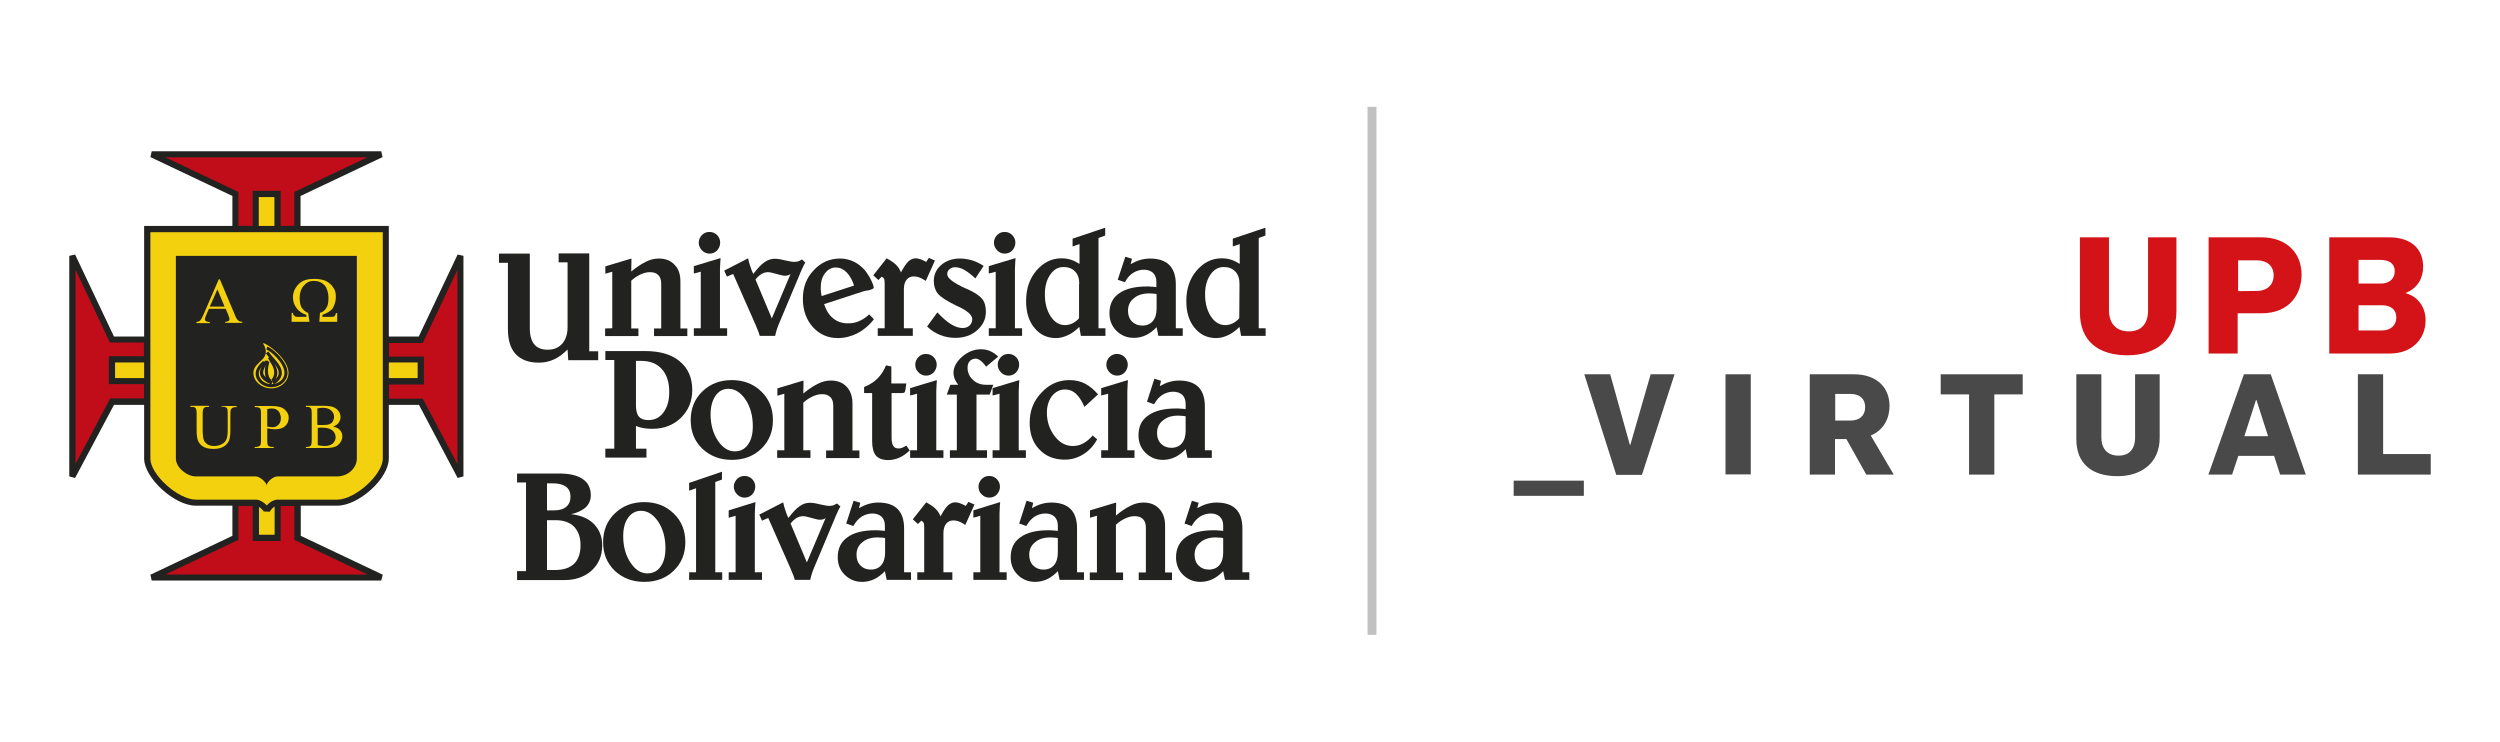 <?xml version="1.0" encoding="utf-8"?>
<!-- Generator: Adobe Illustrator 22.1.0, SVG Export Plug-In . SVG Version: 6.00 Build 0)  -->
<svg version="1.1" id="Capa_1" xmlns="http://www.w3.org/2000/svg" xmlns:xlink="http://www.w3.org/1999/xlink" x="0px" y="0px"
	 viewBox="0 0 1118.8 332" style="enable-background:new 0 0 1118.8 332;" xml:space="preserve">
<style type="text/css">
	.st0{fill:#F4D10F;}
	.st1{fill:#C10D19;}
	.st2{fill:#222220;}
	.st3{opacity:0.79;}
	.st4{fill:#191919;}
	.st5{fill:#D31317;}
	.st6{fill:#C1C1C1;}
</style>
<title>logo_upb</title>
<g>
	<g>
		<g>
			<g>
				<rect x="109.1" y="81.6" class="st0" width="20.5" height="23.9"/>
				<rect x="109.1" y="222" class="st0" width="20.5" height="23.9"/>
				<rect x="168.2" y="155.4" class="st0" width="23.9" height="20.5"/>
				<rect x="44.2" y="155.4" class="st0" width="23.9" height="20.5"/>
				<g>
					<polygon class="st1" points="67.9,69 170.6,69 133.1,86.8 133.1,102.5 124.2,102.5 124.2,86.8 114.5,86.8 114.5,102.5 
						105.3,102.5 105.3,86.8 					"/>
					<path class="st2" d="M134.5,103.9h-11.7V88.2h-7v15.7H104V87.7L67.3,70.3l0.6-2.6h102.7l0.6,2.6l-36.7,17.4V103.9z
						 M125.6,101.1h6.1V85.9l32.7-15.5H74l32.7,15.5v15.2h6.4V85.4h12.5V101.1z"/>
				</g>
				<g>
					<polygon class="st1" points="67.9,258.4 170.6,258.4 133.1,240.7 133.1,225 124.2,225 124.2,240.7 114.5,240.7 114.5,225 
						105.3,225 105.3,240.7 					"/>
					<path class="st2" d="M170.6,259.8H67.9l-0.6-2.6l36.7-17.4v-16.2h11.9v15.7h7v-15.7h11.7v16.2l36.7,17.4L170.6,259.8z
						 M74,257.1h90.4l-32.7-15.5v-15.2h-6.1v15.7h-12.5v-15.7h-6.4v15.2L74,257.1z"/>
				</g>
				<g>
					<polygon class="st1" points="32.4,114.5 50.1,152 65.9,152 65.9,160.9 50.1,160.9 50.1,170.6 65.9,170.6 65.9,179.8 
						50.1,179.8 32.4,213.2 					"/>
					<path class="st2" d="M33.6,213.9l-2.6-0.7v-98.7l2.6-0.6L51,150.6h16.2v11.6H51.5v7h15.7v12H51L33.6,213.9z M33.8,120.7v86.9
						l15.5-29.3h15.2v-6.4H48.7v-12.5h15.7v-6.1H49.2L33.8,120.7z"/>
				</g>
				<g>
					<polygon class="st1" points="206.1,114.5 188.3,152 172.6,152 172.6,160.9 188.3,160.9 188.3,170.6 172.6,170.6 172.6,179.8 
						188.3,179.8 206.1,213.2 					"/>
					<path class="st2" d="M204.8,213.9l-17.3-32.7h-16.3v-12h15.7v-7h-15.7v-11.6h16.2l17.4-36.7l2.6,0.6v98.7L204.8,213.9z
						 M174,178.4h15.2l15.5,29.3v-86.9l-15.5,32.7H174v6.1h15.7v12.5H174V178.4z"/>
				</g>
				<g>
					<path class="st0" d="M65.9,102.5h106.7v102.7c0,8-12.9,19.7-21.7,19.7h-26.7c-2.6,0-4.9,2.9-4.9,4c0-1.1-2.9-4-4.9-4H87.6
						c-8.6,0-21.7-11.7-21.7-19.7C65.9,205.2,65.9,102.5,65.9,102.5z"/>
					<path class="st2" d="M120.8,229l-2.8-0.1c-0.2-0.6-2.3-2.6-3.5-2.6H87.6c-9.5,0-23.1-12.4-23.1-21.1V101.1H174v104.1
						c0,8.9-13.4,21.1-23.1,21.1h-26.7C122.5,226.4,120.9,228.4,120.8,229z M67.3,103.9v101.3c0,7.2,12.4,18.4,20.4,18.4h26.9
						c1.6,0,3.5,1.2,4.8,2.6c1.2-1.4,3-2.6,4.9-2.6h26.6c8,0,20.4-11.2,20.4-18.4V103.9H67.3z"/>
				</g>
				<path class="st2" d="M78.7,114.5h81v90.7c0,4-3.7,8-8.9,8h-26.6c-2.3,0-4.9,2.9-4.9,4c0-1.2-2.9-4-4.9-4H87.6c-4,0-8.9-4-8.9-8
					C78.7,205.2,78.7,114.5,78.7,114.5z"/>
				<path class="st0" d="M117.9,154c-1.7-2.3,11.2,5.4,11.2,12.9c0,3.7-3.4,6.9-7.7,6.9c-4.3,0-8-3.1-8-6.9
					C113.4,161.5,121.9,161.2,117.9,154z"/>
				<path class="st2" d="M121.4,173.3c-3.8,0-7-2.8-7-6.1c0-2.2,1.8-4.4,3.4-5.7l0.9,1.1c-1.3,1.1-2.9,2.9-2.9,4.6
					c0,2.5,2.6,4.7,5.6,4.7c3.3,0,5.9-2.2,5.9-5c0-4.6-6.4-10-8.1-10.5l0.4-1.3c2.1,0.6,9.1,6.5,9.1,11.8
					C128.6,170.5,125.4,173.3,121.4,173.3z"/>
				<path class="st2" d="M121.4,172.1c-2.8-1.3-4.4-2.6-4.9-4.1c-0.4-1.1-0.2-2.4,0.6-4c0.3-0.7,0.6-1.2,0.9-1.6
					c0.3-0.4,0.5-0.7,0.5-1h1.4c0,0.7-0.3,1.2-0.7,1.7c-0.3,0.4-0.5,0.8-0.8,1.4c-0.6,1.3-0.8,2.1-0.5,2.9c0.4,1.1,1.7,2.2,4.2,3.3
					L121.4,172.1z"/>
				<path class="st2" d="M122.6,172l-0.8-1.1c1.8-1.2,2.8-2.4,2.9-3.7c0.3-1.9-1.5-4-3.4-6.2c-0.8-0.9-1.6-1.9-2.3-2.9l1.1-0.8
					c0.7,1,1.5,1.9,2.3,2.8c2.1,2.4,4,4.7,3.7,7.3C125.9,169.1,124.8,170.6,122.6,172z"/>
				<path class="st2" d="M122.5,171l-1.1-0.9c2.5-3.2,1-5.8-0.8-8.7c-0.2-0.4-0.4-0.7-0.7-1.1l1.2-0.7c0.2,0.4,0.4,0.7,0.6,1.1
					C123.6,163.9,125.6,167.1,122.5,171z"/>
				<path class="st2" d="M120.7,171.2c-3-2-2.3-7-1.4-9.7l1.3,0.4c-0.8,2.5-1.3,6.6,0.9,8.1L120.7,171.2z"/>
				<path class="st0" d="M150.6,144h-7.7l0.3-4c1.2-0.3,2.3-1.1,2.9-2.3c0.6-0.9,0.9-2.3,0.9-4.3c0-2.3-0.6-4.3-1.7-5.7
					c-1.4-1.4-2.9-2-4.9-2c-1.7,0-3.1,0.6-4.3,2c-1.4,1.4-2,3.4-2,5.7c0,1.7,0.3,3.2,0.9,4.3c0.9,1.1,1.7,2,2.9,2.3l0.6,4h-8v-4h0.6
					c0,0.6,0.3,1.2,0.6,1.2c0.3,0.6,0.9,0.6,1.7,0.6h3.7v-0.9c-2-0.6-3.4-1.7-4.3-2.9c-1.1-1.4-1.7-3.1-1.7-4.9c0-2.3,0.9-4.3,2.6-6
					s4-2.3,6.9-2.3c2,0,3.7,0.3,5.2,0.9c1.4,0.8,2.6,1.7,3.4,3.1c0.9,1.1,1.1,2.6,1.1,4.3s-0.6,3.4-1.4,4.9
					c-1.1,1.4-2.9,2.3-4.6,2.9v0.9h3.7c0.9,0,1.4,0,1.7-0.3c0.3-0.3,0.6-0.9,0.6-1.4h0.6v3.9H150.6z"/>
			</g>
			<g>
				<path class="st2" d="M223.4,113.5h13.7v33.4c0,3.2,0.7,5.6,2,7.2c1.3,1.6,3.3,2.4,6,2.4c2.8,0,4.9-0.9,6.5-2.7s2.4-4.3,2.4-7.4
					v-29h-4v-4h13.7v43.8h4v4h-13.4l-0.3-4.8c-1.9,1.9-3.8,3.4-6,4.4c-2.1,1-4.4,1.5-6.9,1.5c-4.5,0-7.9-1.3-10.3-3.8
					c-2.3-2.5-3.5-6.2-3.5-11.1v-29.8h-4v-4.1H223.4z"/>
				<path class="st2" d="M274,146.9v-25.3l-3.1,0.9v-3.3l11.3-3.4h0.4l-0.1,5.7c2.4-2,4.6-3.4,6.6-4.4s3.9-1.4,5.7-1.4
					c3,0,5.3,0.9,7.1,2.8c1.8,1.8,2.6,4.3,2.6,7.5v21h3.1v3.4h-14.9V147h3.2v-20c0-1.7-0.4-3-1.3-3.9s-2.1-1.3-3.7-1.3
					c-1.3,0-2.7,0.3-4.2,1c-1.5,0.7-2.9,1.6-4.2,2.8V147h3.2v3.4h-14.9V147L274,146.9L274,146.9z"/>
				<path class="st2" d="M322.1,115.6h0.4c-0.1,1-0.2,1.8-0.2,2.7c0,0.8-0.1,1.6-0.1,2.3v26.3h3.2v3.4h-14.9v-3.4h3.1v-25.3
					l-3.1,0.8v-3.3L322.1,115.6z M312.7,108.6c0-1.3,0.5-2.4,1.4-3.4c1-1,2.1-1.4,3.4-1.4c1.4,0,2.5,0.5,3.4,1.4s1.4,2.1,1.4,3.4
					s-0.5,2.5-1.4,3.5c-1,1-2.1,1.4-3.4,1.4s-2.4-0.5-3.4-1.5C313.2,111,312.7,109.9,312.7,108.6z"/>
				<path class="st2" d="M334.8,115.6c0.2,1.1,0.5,2.2,0.9,3.4c0.4,1.2,0.8,2.4,1.4,3.6c2-2.6,3.7-4.4,5.1-5.3
					c1.4-1,2.9-1.5,4.5-1.5c1.1,0,2.6,0.2,4.5,0.7c1.9,0.4,3.3,0.7,4.2,0.7c0.6,0,1.1-0.1,1.7-0.2c0.5-0.2,1.1-0.4,1.8-0.9l1.5,1.4
					c-0.6,0.9-1.3,2.4-2.2,4.5c-0.2,0.4-0.3,0.8-0.4,1l-9.2,21.9c-0.4,0.9-0.7,1.8-1,2.7s-0.5,1.8-0.7,2.7H340
					c-0.3-1.1-0.8-2.5-1.6-4.3c-0.1-0.2-0.2-0.4-0.2-0.5l-10.1-22.9l-2.8,1.2l-1.2-2.7L334.8,115.6z M353.8,122.6
					c-0.4,0.3-0.7,0.5-1.1,0.6s-0.9,0.2-1.5,0.2c-0.7,0-1.9-0.3-3.7-0.8c-1.7-0.5-3-0.8-3.8-0.8c-1,0-2,0.3-2.9,0.8
					c-0.9,0.6-1.9,1.4-2.7,2.5l7.3,17.4L353.8,122.6z"/>
				<path class="st2" d="M386.3,130.4l-17.5,5.7c0.9,2.8,2.3,5,4.1,6.4c1.8,1.5,4,2.2,6.6,2.2c1.8,0,3.5-0.3,5-1
					c1.6-0.7,3.1-1.7,4.5-3l2.1,2.2c-2.1,2.7-4.5,4.7-7.3,6.2c-2.8,1.4-5.7,2.2-8.8,2.2c-4.6,0-8.3-1.7-11.3-5
					c-2.9-3.3-4.4-7.5-4.4-12.6c0-5.1,1.6-9.4,4.9-12.8c3.2-3.5,7.2-5.2,11.8-5.2c2.2,0,4.2,0.5,6.1,1.4s3.6,2.3,5.1,4
					c1,1.3,1.9,2.7,2.7,4.4c0.8,1.6,1.1,2.7,1.1,3.3c0,0.3-0.7,0.7-2.1,1.1C387.8,130,387,130.2,386.3,130.4z M382.2,127.8
					c-0.8-2.6-2-4.6-3.4-6s-3-2.1-4.8-2.1c-1.9,0-3.5,0.9-4.8,2.6s-1.9,3.8-1.9,6.4c0,0.6,0,1.3,0.1,1.9c0.1,0.6,0.1,1.2,0.3,1.9
					L382.2,127.8z"/>
				<path class="st2" d="M415.7,115.4l2.7,1.2l-4.1,9.1c-1.2-0.8-2.2-1.3-3-1.6c-0.8-0.3-1.6-0.4-2.4-0.4c-1.3,0-2.4,0.5-3.2,1.5
					c-0.8,1-1.2,2.4-1.2,4.2v17.5h4v3.4h-15.7v-3.4h3.1v-20.2c0-1-0.1-1.7-0.3-2c-0.2-0.3-0.5-0.6-1-0.9l-1.5,1.5l-2.3-2.1l6-7.6
					c1.8,1,3.2,1.9,4.2,2.9s1.7,2.1,2.2,3.4c1.2-2.3,2.3-3.9,3.3-4.9c1-0.9,2.1-1.4,3.2-1.4c0.6,0,1.4,0.1,2.2,0.4
					c0.8,0.3,1.7,0.7,2.6,1.2L415.7,115.4z"/>
				<path class="st2" d="M440.2,119l-3.7,5.6c-1.8-1.7-3.5-3-4.9-3.8s-2.8-1.2-4.2-1.2c-1,0-1.8,0.3-2.5,0.9s-1,1.3-1,2.2
					c0,1.8,2.8,3.9,8.3,6.4c0.1,0,0.2,0.1,0.3,0.1c3.5,1.5,5.8,3.1,7,4.5c1.2,1.5,1.7,3.4,1.7,5.8c0,3.3-1.3,6-3.9,8.3
					s-5.9,3.4-9.7,3.4c-2.4,0-4.7-0.4-6.9-1.3c-2.2-0.9-4.1-2.1-5.8-3.8l4.6-6.3c2.2,2.4,4.3,4.2,6.1,5.3c1.8,1.1,3.5,1.7,5.2,1.7
					c1.3,0,2.3-0.4,3.1-1.1c0.8-0.8,1.2-1.7,1.2-2.9c0-1.8-2.1-3.7-6.4-5.7c-0.3-0.1-0.4-0.2-0.5-0.2c-4.5-2.2-7.3-4-8.5-5.5
					s-1.8-3.4-1.8-5.6c0-2.9,1.1-5.3,3.3-7.2c2.2-1.9,5-2.9,8.4-2.9c1.8,0,3.6,0.3,5.4,0.8C436.6,117,438.4,117.8,440.2,119z"/>
				<path class="st2" d="M454.1,115.6h0.4c-0.1,1-0.2,1.8-0.2,2.7c0,0.8-0.1,1.6-0.1,2.3v26.3h3.2v3.4h-14.9v-3.4h3.1v-25.3
					l-3.1,0.8v-3.3L454.1,115.6z M444.8,108.6c0-1.3,0.5-2.4,1.4-3.4c1-1,2.1-1.4,3.4-1.4c1.4,0,2.5,0.5,3.4,1.4s1.4,2.1,1.4,3.4
					s-0.5,2.5-1.4,3.5c-1,1-2.1,1.4-3.4,1.4s-2.4-0.5-3.4-1.5C445.3,111,444.8,109.9,444.8,108.6z"/>
				<path class="st2" d="M494.6,101.9v3.5l-3,1.1v40.4h3.1v3.4h-11l-0.7-4c-1.6,1.6-3.3,2.9-5.1,3.7c-1.8,0.8-3.5,1.3-5.3,1.3
					c-4,0-7.2-1.5-9.7-4.6c-2.5-3-3.7-7-3.7-12c0-5.4,1.5-10,4.6-13.6s6.8-5.5,11.2-5.5c1.5,0,2.9,0.2,4.2,0.6
					c1.3,0.4,2.6,1.1,3.9,1.9v-8.9l-3.1,1.1v-3.5L494.6,101.9z M483,127.1c0-2.4-0.6-4.3-1.9-5.6c-1.3-1.4-3-2-5.2-2
					c-2.4,0-4.3,1.1-5.9,3.4s-2.4,5.2-2.4,8.8c0,4,0.9,7.3,2.6,9.9c1.7,2.6,3.9,3.9,6.5,3.9c1.1,0,2.2-0.3,3.3-0.8
					c1.1-0.6,2.1-1.3,2.9-2.3v-15.3H483z"/>
				<path class="st2" d="M503.6,114.9l3,0.9l-0.6,2.4c1.5-0.8,2.9-1.5,4.4-1.9c1.4-0.4,2.9-0.6,4.3-0.6c3.8,0,6.7,1,8.6,2.9
					c1.9,1.9,2.9,4.8,2.9,8.7v19.6h3.1v3.4h-10.9l-0.8-3.9c-1.5,1.6-3.1,2.8-4.8,3.6s-3.5,1.2-5.4,1.2c-3.1,0-5.7-1.1-7.8-3.2
					c-2.1-2.1-3.1-4.7-3.1-7.8c0-3.9,1.4-6.9,4.3-8.9c2.9-2.1,7.1-3.1,12.5-3.1c0.7,0,1.4,0,2.1,0.1c0.7,0,1.4,0.1,2.1,0.2v-2.4
					c0-1.7-0.5-3-1.5-4c-1-0.9-2.4-1.4-4.1-1.4c-1.7,0-3.3,0.5-4.8,1.4c-1.5,1-2.7,2.3-3.7,4.2l-3.2-1.1L503.6,114.9z M517.6,131.6
					c-0.5-0.1-1-0.2-1.6-0.2c-0.5,0-1.1-0.1-1.7-0.1c-2.8,0-5.2,0.7-6.9,2.2c-1.8,1.4-2.6,3.3-2.6,5.6c0,2,0.6,3.6,1.8,4.8
					c1.2,1.2,2.7,1.8,4.6,1.8c2,0,3.6-0.7,4.7-2c1.1-1.3,1.7-3.2,1.7-5.6V131.6z"/>
				<path class="st2" d="M566.3,101.9v3.5l-3,1.1v40.4h3.1v3.4h-11l-0.7-4c-1.6,1.6-3.4,2.9-5.1,3.7c-1.8,0.8-3.5,1.3-5.3,1.3
					c-4,0-7.2-1.5-9.7-4.6c-2.5-3-3.7-7-3.7-12c0-5.4,1.5-10,4.6-13.6c3.1-3.6,6.8-5.5,11.2-5.5c1.5,0,2.9,0.2,4.2,0.6
					s2.6,1.1,3.9,1.9v-8.9l-3.1,1.1v-3.5L566.3,101.9z M554.7,127.1c0-2.4-0.6-4.3-1.9-5.6c-1.3-1.4-3-2-5.2-2
					c-2.4,0-4.3,1.1-5.9,3.4c-1.6,2.3-2.4,5.2-2.4,8.8c0,4,0.9,7.3,2.6,9.9c1.7,2.6,3.9,3.9,6.5,3.9c1.1,0,2.2-0.3,3.3-0.8
					c1.1-0.6,2.1-1.3,2.9-2.3L554.7,127.1L554.7,127.1z"/>
				<g>
					<path class="st2" d="M270.9,157.1h17.7c6.7,0,11.9,1.5,15.6,4.6s5.6,7.3,5.6,12.8c0,5-1.7,9.2-5.1,12.5s-7.7,4.9-12.8,4.9
						c-1.4,0-2.7-0.1-3.9-0.3s-2.3-0.5-3.4-1v10.2h4.7v4h-18.4v-4h4v-39.7h-4L270.9,157.1L270.9,157.1z M284.6,161.5v19.6
						c0,2.5,0.4,4.3,1.3,5.3c0.8,1,2.2,1.6,4.2,1.6c2.9,0,5.1-1.1,6.8-3.4c1.7-2.3,2.6-5.3,2.6-9.1c0-4.4-1.1-7.9-3.3-10.3
						c-2.2-2.5-5.3-3.7-9.4-3.7L284.6,161.5L284.6,161.5z"/>
					<path class="st2" d="M327.5,205.8c-5.3,0-9.7-1.7-13.2-5c-3.5-3.4-5.2-7.6-5.2-12.8c0-5.1,1.7-9.4,5.2-12.8
						c3.5-3.4,7.9-5.1,13.2-5.1c5.3,0,9.7,1.7,13.2,5.1c3.5,3.4,5.2,7.6,5.2,12.8s-1.7,9.4-5.2,12.8
						C337.2,204.2,332.8,205.8,327.5,205.8z M318,185.4c0,4.6,1.1,8.5,3.2,11.7s4.7,4.9,7.6,4.9c2.5,0,4.5-1,5.9-3
						c1.5-2,2.2-4.8,2.2-8.3c0-4.6-1.1-8.6-3.2-11.8c-2.2-3.2-4.7-4.9-7.7-4.9c-2.4,0-4.3,1-5.8,3.1
						C318.8,179.2,318,181.9,318,185.4z"/>
					<path class="st2" d="M351,201.5v-25.3l-3.1,0.9v-3.3l11.3-3.4h0.4l-0.1,5.7c2.4-2,4.6-3.4,6.6-4.4s3.9-1.4,5.7-1.4
						c3,0,5.3,0.9,7.1,2.8c1.7,1.8,2.6,4.3,2.6,7.5v21h3.1v3.4h-14.9v-3.4h3.2v-20c0-1.7-0.4-3-1.3-3.9s-2.1-1.3-3.7-1.3
						c-1.3,0-2.7,0.3-4.2,1s-2.9,1.6-4.2,2.8v21.3h3.2v3.4h-14.9v-3.4L351,201.5L351,201.5z"/>
					<path class="st2" d="M396.5,163.5l2.4,0.5v7.6h6.7l-0.4,2.8c-0.1,0.6-0.2,1-0.4,1.2c-0.2,0.2-0.6,0.3-1.3,0.3H399v20
						c0,1.7,0.3,3,0.8,3.7c0.5,0.8,1.3,1.1,2.4,1.1c0.5,0,1-0.1,1.5-0.3s1.1-0.5,1.9-1l1.5,2.2c-1.5,1.4-3,2.5-4.6,3.2
						s-3.3,1.1-5,1.1c-2.5,0-4.3-0.7-5.5-2c-1.1-1.3-1.7-3.5-1.7-6.4v-21.6h-3.6v-2.7c2.5-1,4.5-2.3,6.1-3.9
						C394.5,167.5,395.7,165.6,396.5,163.5z"/>
					<path class="st2" d="M418.9,170.2h0.4c-0.1,1-0.2,1.8-0.2,2.7c0,0.8-0.1,1.6-0.1,2.3v26.3h3.2v3.4h-14.9v-3.4h3.1v-25.3
						l-3.1,0.8v-3.3L418.9,170.2z M409.6,163.2c0-1.3,0.5-2.4,1.4-3.4c1-1,2.1-1.4,3.4-1.4c1.4,0,2.5,0.5,3.4,1.4s1.4,2.1,1.4,3.4
						c0,1.3-0.5,2.5-1.4,3.5c-1,1-2.1,1.4-3.4,1.4s-2.4-0.5-3.4-1.5S409.6,164.5,409.6,163.2z"/>
					<path class="st2" d="M425.1,204.9v-3.4h3.1v-24.9h-4.5l1.6-4.4h3.5c-0.7-0.9-1.2-1.8-1.6-2.7c-0.3-0.9-0.5-1.8-0.5-2.6
						c0-2.6,1.3-5,3.9-7.3c2.6-2.2,5.4-3.3,8.4-3.3c1.5,0,3,0.3,4.3,0.9c1.3,0.6,2.4,1.4,3.4,2.4l-5.4,4.5c-1-1.4-1.9-2.3-2.6-2.8
						s-1.4-0.8-2.1-0.8c-1.1,0-1.9,0.4-2.6,1.1c-0.7,0.8-1,1.7-1,3c0,2.1,0.8,3.9,2.4,5.4s3.5,2.2,5.9,2.2h3.2l-1.6,4.4H437v24.9
						h4.7v3.4L425.1,204.9L425.1,204.9z"/>
					<path class="st2" d="M455.8,170.2h0.4c-0.1,1-0.2,1.8-0.2,2.7c0,0.8-0.1,1.6-0.1,2.3v26.3h3.2v3.4h-14.9v-3.4h3.1v-25.3
						l-3.1,0.8v-3.3L455.8,170.2z M446.5,163.2c0-1.3,0.5-2.4,1.4-3.4c1-1,2.1-1.4,3.4-1.4c1.4,0,2.5,0.5,3.4,1.4s1.4,2.1,1.4,3.4
						c0,1.3-0.5,2.5-1.4,3.5c-1,1-2.1,1.4-3.4,1.4s-2.4-0.5-3.4-1.5C447,165.6,446.5,164.5,446.5,163.2z"/>
					<path class="st2" d="M491.4,176.5l-6.1,5.6c-1.1-2.6-2.4-4.6-3.8-5.9c-1.4-1.3-3-1.9-4.9-1.9c-2.3,0-4.2,1-5.8,2.9
						c-1.5,2-2.3,4.5-2.3,7.5c0,4,1.2,7.5,3.5,10.5s5,4.4,8.1,4.4c1.7,0,3.3-0.4,4.7-1.2c1.5-0.8,2.9-2,4.2-3.5l2,1.7
						c-1.6,2.9-3.6,5.1-6.2,6.7c-2.6,1.6-5.3,2.4-8.3,2.4c-4.7,0-8.5-1.5-11.4-4.6c-2.9-3-4.3-7-4.3-11.9c0-5.3,1.7-9.8,5.3-13.5
						c3.5-3.8,7.7-5.6,12.5-5.6c2.5,0,4.9,0.5,7,1.6C487.7,172.8,489.6,174.4,491.4,176.5z"/>
					<path class="st2" d="M504.4,170.2h0.4c-0.1,1-0.2,1.8-0.2,2.7c0,0.8-0.1,1.6-0.1,2.3v26.3h3.2v3.4h-14.9v-3.4h3.1v-25.3
						l-3.1,0.8v-3.3L504.4,170.2z M495.1,163.2c0-1.3,0.5-2.4,1.4-3.4c1-1,2.1-1.4,3.4-1.4c1.4,0,2.5,0.5,3.4,1.4s1.4,2.1,1.4,3.4
						c0,1.3-0.5,2.5-1.4,3.5c-1,1-2.1,1.4-3.4,1.4s-2.4-0.5-3.4-1.5C495.6,165.6,495.1,164.5,495.1,163.2z"/>
					<path class="st2" d="M516.6,169.5l3,0.9l-0.6,2.4c1.5-0.8,2.9-1.5,4.4-1.9c1.4-0.4,2.9-0.6,4.3-0.6c3.8,0,6.7,1,8.6,2.9
						c1.9,1.9,2.9,4.8,2.9,8.7v19.6h3.1v3.4h-10.9l-0.8-3.9c-1.5,1.6-3.1,2.8-4.8,3.6s-3.5,1.2-5.4,1.2c-3.1,0-5.7-1.1-7.8-3.2
						c-2.1-2.1-3.1-4.7-3.1-7.8c0-3.9,1.4-6.9,4.4-8.9c2.9-2.1,7.1-3.1,12.5-3.1c0.7,0,1.4,0,2.1,0.1c0.7,0,1.4,0.1,2.1,0.2v-2.4
						c0-1.7-0.5-3-1.5-4c-1-0.9-2.4-1.4-4.1-1.4s-3.3,0.5-4.8,1.4c-1.5,1-2.7,2.3-3.7,4.2l-3.2-1.1L516.6,169.5z M530.6,186.3
						c-0.5-0.1-1-0.2-1.6-0.2c-0.5,0-1.1-0.1-1.7-0.1c-2.9,0-5.2,0.7-6.9,2.2c-1.8,1.4-2.6,3.3-2.6,5.6c0,2,0.6,3.6,1.8,4.8
						s2.7,1.8,4.6,1.8c2,0,3.6-0.7,4.7-2c1.1-1.3,1.7-3.2,1.7-5.6V186.3z"/>
				</g>
				<g>
					<path class="st2" d="M255.6,230.1c4.3,0.5,7.7,1.9,10.2,4.4c2.4,2.5,3.7,5.6,3.7,9.6c0,4.6-1.6,8.3-4.7,11.2
						c-3.1,2.8-7.2,4.3-12.3,4.3h-21.1v-4h4v-39.7h-4v-4H250c4.8,0,8.4,0.8,10.8,2.5c2.4,1.6,3.6,4.1,3.6,7.3c0,2.1-0.8,3.9-2.3,5.4
						C260.4,228.5,258.3,229.5,255.6,230.1z M244.8,228.4h3.1c2.4,0,4.2-0.5,5.5-1.6s1.9-2.6,1.9-4.5c0-2-0.7-3.5-2-4.5
						c-1.4-1-3.4-1.5-6-1.5h-2.5V228.4z M244.8,232.8v22.3h3.4c3.9,0,6.7-0.9,8.7-2.8c1.9-1.8,2.9-4.6,2.9-8.3c0-3.6-1-6.3-2.9-8.3
						c-1.9-1.9-4.6-2.9-8.2-2.9H244.8z"/>
					<path class="st2" d="M288.3,260.4c-5.3,0-9.7-1.7-13.2-5c-3.5-3.4-5.2-7.6-5.2-12.8c0-5.1,1.7-9.4,5.2-12.8
						c3.5-3.4,7.9-5.1,13.2-5.1s9.7,1.7,13.2,5.1c3.5,3.4,5.2,7.6,5.2,12.8s-1.7,9.4-5.2,12.8S293.6,260.4,288.3,260.4z M278.9,240
						c0,4.6,1.1,8.5,3.2,11.7s4.6,4.9,7.6,4.9c2.5,0,4.5-1,5.9-3c1.5-2,2.2-4.8,2.2-8.3c0-4.6-1.1-8.6-3.2-11.8
						c-2.2-3.2-4.7-4.9-7.7-4.9c-2.4,0-4.3,1-5.8,3.1C279.6,233.7,278.9,236.5,278.9,240z"/>
					<path class="st2" d="M323.1,211.1v3.5l-3,1.1v40.4h3.1v3.4h-14.8v-3.4h3.1v-37.6l-3.1,1.1v-3.5L323.1,211.1z"/>
					<path class="st2" d="M337.7,224.8h0.4c-0.1,1-0.2,1.8-0.2,2.7c0,0.8-0.1,1.6-0.1,2.3v26.3h3.2v3.4h-14.9v-3.4h3.1v-25.3
						l-3.1,0.9v-3.3L337.7,224.8z M328.4,217.8c0-1.3,0.5-2.4,1.4-3.4c1-1,2.1-1.4,3.4-1.4c1.4,0,2.5,0.5,3.4,1.4s1.4,2.1,1.4,3.4
						c0,1.3-0.5,2.5-1.4,3.5c-1,1-2.1,1.4-3.4,1.4s-2.4-0.5-3.4-1.5C328.9,220.2,328.4,219.1,328.4,217.8z"/>
					<path class="st2" d="M350.5,224.8c0.2,1.1,0.5,2.2,0.9,3.4s0.8,2.4,1.4,3.6c2-2.6,3.7-4.4,5.1-5.3c1.4-1,2.9-1.5,4.5-1.5
						c1.1,0,2.6,0.2,4.5,0.7c1.9,0.4,3.3,0.7,4.2,0.7c0.6,0,1.1-0.1,1.7-0.2c0.5-0.2,1.1-0.5,1.8-0.9l1.5,1.4
						c-0.6,0.9-1.3,2.4-2.2,4.5c-0.2,0.4-0.3,0.8-0.4,1l-9.2,21.9c-0.4,0.9-0.7,1.8-1,2.7c-0.3,0.9-0.5,1.8-0.7,2.7h-6.9
						c-0.3-1.1-0.8-2.5-1.6-4.3c-0.1-0.2-0.2-0.4-0.2-0.5l-10.1-22.9L341,233l-1.2-2.7L350.5,224.8z M369.5,231.8
						c-0.4,0.3-0.7,0.5-1.1,0.6s-0.9,0.2-1.5,0.2c-0.7,0-1.9-0.3-3.7-0.8c-1.7-0.5-3-0.8-3.8-0.8c-1,0-2,0.3-2.9,0.8
						c-0.9,0.6-1.9,1.4-2.7,2.5l7.3,17.4L369.5,231.8z"/>
					<path class="st2" d="M382,224.1l3,0.9l-0.6,2.4c1.5-0.8,2.9-1.5,4.4-1.9c1.4-0.4,2.9-0.6,4.3-0.6c3.8,0,6.7,1,8.6,2.9
						s2.9,4.8,2.9,8.7v19.6h3.1v3.4h-10.9l-0.8-3.9c-1.5,1.6-3.1,2.8-4.8,3.6c-1.7,0.8-3.5,1.2-5.4,1.2c-3.1,0-5.7-1.1-7.8-3.2
						c-2.1-2.1-3.1-4.7-3.1-7.8c0-3.9,1.4-6.9,4.4-9c2.9-2.1,7.1-3.1,12.5-3.1c0.7,0,1.4,0,2.1,0.1c0.7,0,1.4,0.1,2.1,0.2v-2.4
						c0-1.7-0.5-3-1.5-4c-1-0.9-2.4-1.4-4.1-1.4s-3.3,0.5-4.8,1.4c-1.5,1-2.7,2.4-3.7,4.2l-3.2-1.1L382,224.1z M396.1,240.8
						c-0.5-0.1-1-0.2-1.6-0.2c-0.5,0-1.1-0.1-1.7-0.1c-2.9,0-5.2,0.7-6.9,2.2c-1.8,1.4-2.6,3.3-2.6,5.6c0,2,0.6,3.6,1.8,4.8
						c1.2,1.2,2.7,1.8,4.6,1.8c2,0,3.6-0.7,4.7-2s1.7-3.2,1.7-5.6V240.8z"/>
					<path class="st2" d="M433.4,224.6l2.7,1.2l-4.1,9.1c-1.2-0.8-2.2-1.3-3-1.6s-1.6-0.4-2.4-0.4c-1.3,0-2.4,0.5-3.2,1.5
						c-0.8,1-1.2,2.4-1.2,4.2v17.5h4v3.4h-15.7v-3.4h3.1v-20.2c0-1-0.1-1.7-0.3-2c-0.2-0.3-0.5-0.6-1-0.9l-1.5,1.5l-2.3-2.1l6-7.6
						c1.8,1,3.2,1.9,4.2,2.9s1.7,2.1,2.2,3.4c1.2-2.3,2.3-3.9,3.3-4.9c1-0.9,2.1-1.4,3.2-1.4c0.6,0,1.4,0.1,2.2,0.4
						c0.8,0.3,1.7,0.7,2.6,1.2L433.4,224.6z"/>
					<path class="st2" d="M447.2,224.8h0.4c-0.1,1-0.2,1.8-0.2,2.7c0,0.8-0.1,1.6-0.1,2.3v26.3h3.2v3.4h-14.9v-3.4h3.1v-25.3
						l-3.1,0.9v-3.3L447.2,224.8z M437.9,217.8c0-1.3,0.5-2.4,1.4-3.4c1-1,2.1-1.4,3.4-1.4c1.4,0,2.5,0.5,3.4,1.4s1.4,2.1,1.4,3.4
						c0,1.3-0.5,2.5-1.4,3.5c-1,1-2.1,1.4-3.4,1.4s-2.4-0.5-3.4-1.5S437.9,219.1,437.9,217.8z"/>
					<path class="st2" d="M459.4,224.1l3,0.9l-0.6,2.4c1.5-0.8,2.9-1.5,4.4-1.9c1.4-0.4,2.9-0.6,4.3-0.6c3.8,0,6.7,1,8.6,2.9
						s2.9,4.8,2.9,8.7v19.6h3.1v3.4h-10.9l-0.8-3.9c-1.5,1.6-3.1,2.8-4.8,3.6c-1.7,0.8-3.5,1.2-5.4,1.2c-3.1,0-5.7-1.1-7.8-3.2
						c-2.1-2.1-3.1-4.7-3.1-7.8c0-3.9,1.4-6.9,4.4-9c2.9-2.1,7.1-3.1,12.5-3.1c0.7,0,1.4,0,2.1,0.1c0.7,0,1.4,0.1,2.1,0.2v-2.4
						c0-1.7-0.5-3-1.5-4c-1-0.9-2.4-1.4-4.1-1.4s-3.3,0.5-4.8,1.4c-1.5,1-2.7,2.4-3.7,4.2l-3.2-1.1L459.4,224.1z M473.4,240.8
						c-0.5-0.1-1-0.2-1.6-0.2c-0.5,0-1.1-0.1-1.7-0.1c-2.9,0-5.2,0.7-6.9,2.2c-1.8,1.4-2.6,3.3-2.6,5.6c0,2,0.6,3.6,1.8,4.8
						c1.2,1.2,2.7,1.8,4.6,1.8c2,0,3.6-0.7,4.7-2s1.7-3.2,1.7-5.6V240.8z"/>
					<path class="st2" d="M490.9,256.1v-25.3l-3.1,0.9v-3.3l11.3-3.4h0.4l-0.1,5.7c2.4-2,4.6-3.4,6.6-4.4s3.9-1.4,5.7-1.4
						c3,0,5.3,0.9,7.1,2.8c1.7,1.8,2.6,4.3,2.6,7.5v21h3.1v3.4h-14.9v-3.4h3.2v-20c0-1.7-0.4-3-1.3-3.9c-0.9-0.9-2.1-1.3-3.7-1.3
						c-1.3,0-2.7,0.3-4.2,1s-2.9,1.6-4.2,2.8v21.4h3.2v3.4h-14.9v-3.4h3.2V256.1z"/>
					<path class="st2" d="M533.4,224.1l3,0.9l-0.6,2.4c1.5-0.8,2.9-1.5,4.4-1.9c1.4-0.4,2.9-0.6,4.3-0.6c3.8,0,6.7,1,8.6,2.9
						c1.9,1.9,2.9,4.8,2.9,8.7v19.6h3.1v3.4h-10.9l-0.8-3.9c-1.5,1.6-3.1,2.8-4.8,3.6c-1.7,0.8-3.5,1.2-5.4,1.2
						c-3.1,0-5.7-1.1-7.8-3.2c-2.1-2.1-3.1-4.7-3.1-7.8c0-3.9,1.5-6.9,4.4-9c2.9-2.1,7.1-3.1,12.5-3.1c0.7,0,1.4,0,2.1,0.1
						c0.7,0,1.4,0.1,2.1,0.2v-2.4c0-1.7-0.5-3-1.5-4c-1-0.9-2.4-1.4-4.1-1.4s-3.3,0.5-4.8,1.4c-1.5,1-2.7,2.4-3.7,4.2l-3.2-1.1
						L533.4,224.1z M547.4,240.8c-0.5-0.1-1-0.2-1.6-0.2c-0.5,0-1.1-0.1-1.7-0.1c-2.8,0-5.2,0.7-6.9,2.2c-1.8,1.4-2.6,3.3-2.6,5.6
						c0,2,0.6,3.6,1.8,4.8s2.7,1.8,4.6,1.8c2,0,3.6-0.7,4.7-2s1.7-3.2,1.7-5.6V240.8z"/>
				</g>
			</g>
		</g>
		<path class="st0" d="M101,138.2h-7.5l-1.3,3c-0.3,0.7-0.5,1.3-0.5,1.7c0,0.3,0.1,0.5,0.4,0.8c0.3,0.2,0.9,0.4,1.8,0.4v0.5h-6v-0.5
			c0.8-0.1,1.3-0.3,1.6-0.6c0.5-0.5,1-1.4,1.6-2.8l6.8-15.7h0.5l6.7,15.9c0.5,1.3,1,2.1,1.5,2.5c0.4,0.4,1,0.6,1.8,0.6v0.5h-7.6V144
			c0.8,0,1.3-0.2,1.5-0.4c0.3-0.2,0.4-0.5,0.4-0.8c0-0.4-0.2-1.1-0.6-2L101,138.2z M100.5,137.2l-3.2-7.7l-3.4,7.7H100.5z"/>
		<path class="st0" d="M99.1,182.2v-0.5h6.8v0.5h-0.7c-0.8,0-1.3,0.3-1.8,0.9c-0.2,0.3-0.3,1-0.3,2v7.6c0,1.9-0.2,3.4-0.6,4.4
			s-1.1,1.9-2.3,2.7c-1.1,0.7-2.7,1.1-4.6,1.1c-2.1,0-3.7-0.4-4.8-1.1c-1.1-0.7-1.9-1.7-2.3-2.9c-0.3-0.8-0.5-2.4-0.5-4.6v-7.4
			c0-1.2-0.2-1.9-0.5-2.3c-0.3-0.4-0.9-0.5-1.6-0.5h-0.7v-0.5h8.3v0.5h-0.7c-0.8,0-1.4,0.2-1.7,0.7c-0.2,0.3-0.4,1-0.4,2.1v8.2
			c0,0.7,0.1,1.6,0.2,2.5s0.4,1.7,0.8,2.2s0.9,1,1.6,1.3s1.5,0.5,2.5,0.5c1.3,0,2.4-0.3,3.4-0.8s1.7-1.2,2.1-2.1
			c0.4-0.8,0.6-2.3,0.6-4.3v-7.6c0-1.2-0.1-1.9-0.4-2.2c-0.4-0.4-0.9-0.6-1.7-0.6h-0.7V182.2z"/>
		<path class="st0" d="M119.6,191.7v5.5c0,1.2,0.1,1.9,0.4,2.2c0.4,0.4,0.9,0.6,1.7,0.6h0.8v0.5H114V200h0.7c0.8,0,1.4-0.3,1.8-0.8
			c0.2-0.3,0.3-1,0.3-2V185c0-1.2-0.1-1.9-0.4-2.2c-0.4-0.4-1-0.6-1.7-0.6H114v-0.5h7.3c1.8,0,3.2,0.2,4.2,0.5s1.9,0.9,2.6,1.8
			c0.7,0.8,1.1,1.8,1.1,2.9c0,1.5-0.5,2.8-1.6,3.8s-2.6,1.4-4.5,1.4c-0.5,0-1,0-1.5-0.1C120.8,191.9,120.3,191.8,119.6,191.7z
			 M119.6,190.9c0.5,0.1,1,0.2,1.4,0.2s0.7,0.1,1,0.1c1,0,1.9-0.4,2.6-1.1c0.7-0.7,1.1-1.7,1.1-2.9c0-0.8-0.2-1.6-0.5-2.3
			s-0.8-1.2-1.5-1.6c-0.6-0.4-1.4-0.5-2.2-0.5c-0.5,0-1.1,0.1-1.9,0.3V190.9z"/>
		<path class="st0" d="M149.1,190.9c1.3,0.3,2.2,0.7,2.8,1.3c0.9,0.9,1.3,1.9,1.3,3.1c0,0.9-0.3,1.8-0.9,2.7
			c-0.6,0.9-1.3,1.5-2.3,1.9s-2.5,0.6-4.5,0.6h-8.6V200h0.7c0.8,0,1.3-0.3,1.6-0.8c0.2-0.3,0.3-1,0.3-2.1v-12.2
			c0-1.2-0.1-1.9-0.4-2.2c-0.3-0.4-0.9-0.6-1.5-0.6h-0.7v-0.5h7.8c1.5,0,2.6,0.1,3.5,0.3c1.3,0.3,2.4,0.9,3.1,1.8
			c0.7,0.8,1.1,1.8,1.1,2.9c0,0.9-0.3,1.8-0.8,2.5C151,190,150.2,190.5,149.1,190.9z M142.1,190.1c0.3,0.1,0.7,0.1,1.1,0.1
			c0.4,0,0.9,0,1.4,0c1.3,0,2.3-0.1,2.9-0.4c0.7-0.3,1.2-0.7,1.5-1.3s0.5-1.3,0.5-2c0-1.1-0.4-2-1.3-2.8c-0.9-0.8-2.1-1.2-3.8-1.2
			c-0.9,0-1.7,0.1-2.4,0.3v7.3H142.1z M142.1,199.2c1,0.2,2.1,0.4,3.1,0.4c1.6,0,2.9-0.4,3.7-1.1c0.8-0.8,1.3-1.7,1.3-2.8
			c0-0.7-0.2-1.4-0.6-2.1c-0.4-0.7-1-1.2-1.9-1.6c-0.9-0.4-1.9-0.6-3.2-0.6c-0.6,0-1,0-1.4,0c-0.4,0-0.7,0.1-0.9,0.1v7.7H142.1z"/>
	</g>
	<g>
		<g class="st3">
			<path class="st4" d="M677.4,215.1h31.4v6.8h-31.4V215.1z"/>
			<path class="st4" d="M709,167.5h11.6l8.8,31.6h0.2l9.1-31.6h10.7l-14.6,45h-11.5L709,167.5z"/>
			<path class="st4" d="M772.2,167.5h11.3v44.8h-11.3V167.5z"/>
			<path class="st4" d="M810,167.5h19.6c10.2,0,16,5.8,16,14.2c0,5.5-2.6,10.8-8.4,13.2l10.3,17.5h-12.3l-8.9-15.9h-5.1v15.9h-11.3
				v-44.9H810z M828.2,188.2c4.1,0,6.5-2.3,6.5-6c0-3.8-2.5-5.9-6.5-5.9h-6.9v11.9H828.2z"/>
			<path class="st4" d="M881.2,176.5h-12.7v-9h36.7v9h-12.7v35.9h-11.3V176.5z"/>
			<path class="st4" d="M929.2,196.5v-29h11.2v28.2c0,5,2.6,8.2,7.7,8.2c4.7,0,7.4-2.8,7.4-8.2v-28.2h11V196
				c0,11.2-8.3,17.1-18.8,17.1C936.3,213.1,929.2,207.7,929.2,196.5z"/>
			<path class="st4" d="M1004.2,167.5h12l15.7,44.9h-11.5l-2.7-8.4h-16l-2.8,8.4h-10.6L1004.2,167.5z M1015,195.2l-5.2-16.2h-0.2
				l-5.2,16.2H1015z"/>
			<path class="st4" d="M1055.2,167.5h11.3v35.7h21.3v9.2h-32.6L1055.2,167.5L1055.2,167.5z"/>
		</g>
		<g>
			<path class="st5" d="M930.8,139.7v-33.5h13v32.6c0,5.8,3.1,9.5,8.9,9.5c5.5,0,8.6-3.3,8.6-9.5v-32.6H974v33
				c0,13-9.6,19.8-21.8,19.8C939,159,930.8,152.7,930.8,139.7z"/>
			<path class="st5" d="M988.4,106.2h23.5c11.5,0,18.1,7.1,18.1,16.7c0,8.5-5.2,17.3-17.9,17.3h-10.7v18h-13L988.4,106.2
				L988.4,106.2z M1009.9,130.2c4.7,0,7.6-2.8,7.6-6.9c0-4.4-3-6.8-7.6-6.8h-8.3v13.8L1009.9,130.2L1009.9,130.2z"/>
			<path class="st5" d="M1042.5,106.2h26.4c10.3,0,15.5,5.2,15.5,13.2c0,4.9-2.3,9.5-7.8,11.7v0.1c5.8,1.6,8.9,6.6,8.9,12.1
				c0,8.6-6.3,14.9-15.9,14.9h-27.2v-52H1042.5z M1065.4,126.9c4.2,0,6.3-2.4,6.3-5.6s-2.4-5-6.4-5h-9.8v10.6H1065.4z M1065.8,147.9
				c4.2,0,6.6-2.4,6.6-5.8c0-3.5-2.3-5.5-6.6-5.5h-10.3v11.3H1065.8z"/>
		</g>
	</g>
	<rect x="612" y="47.8" class="st6" width="4" height="236.3"/>
</g>
</svg>
